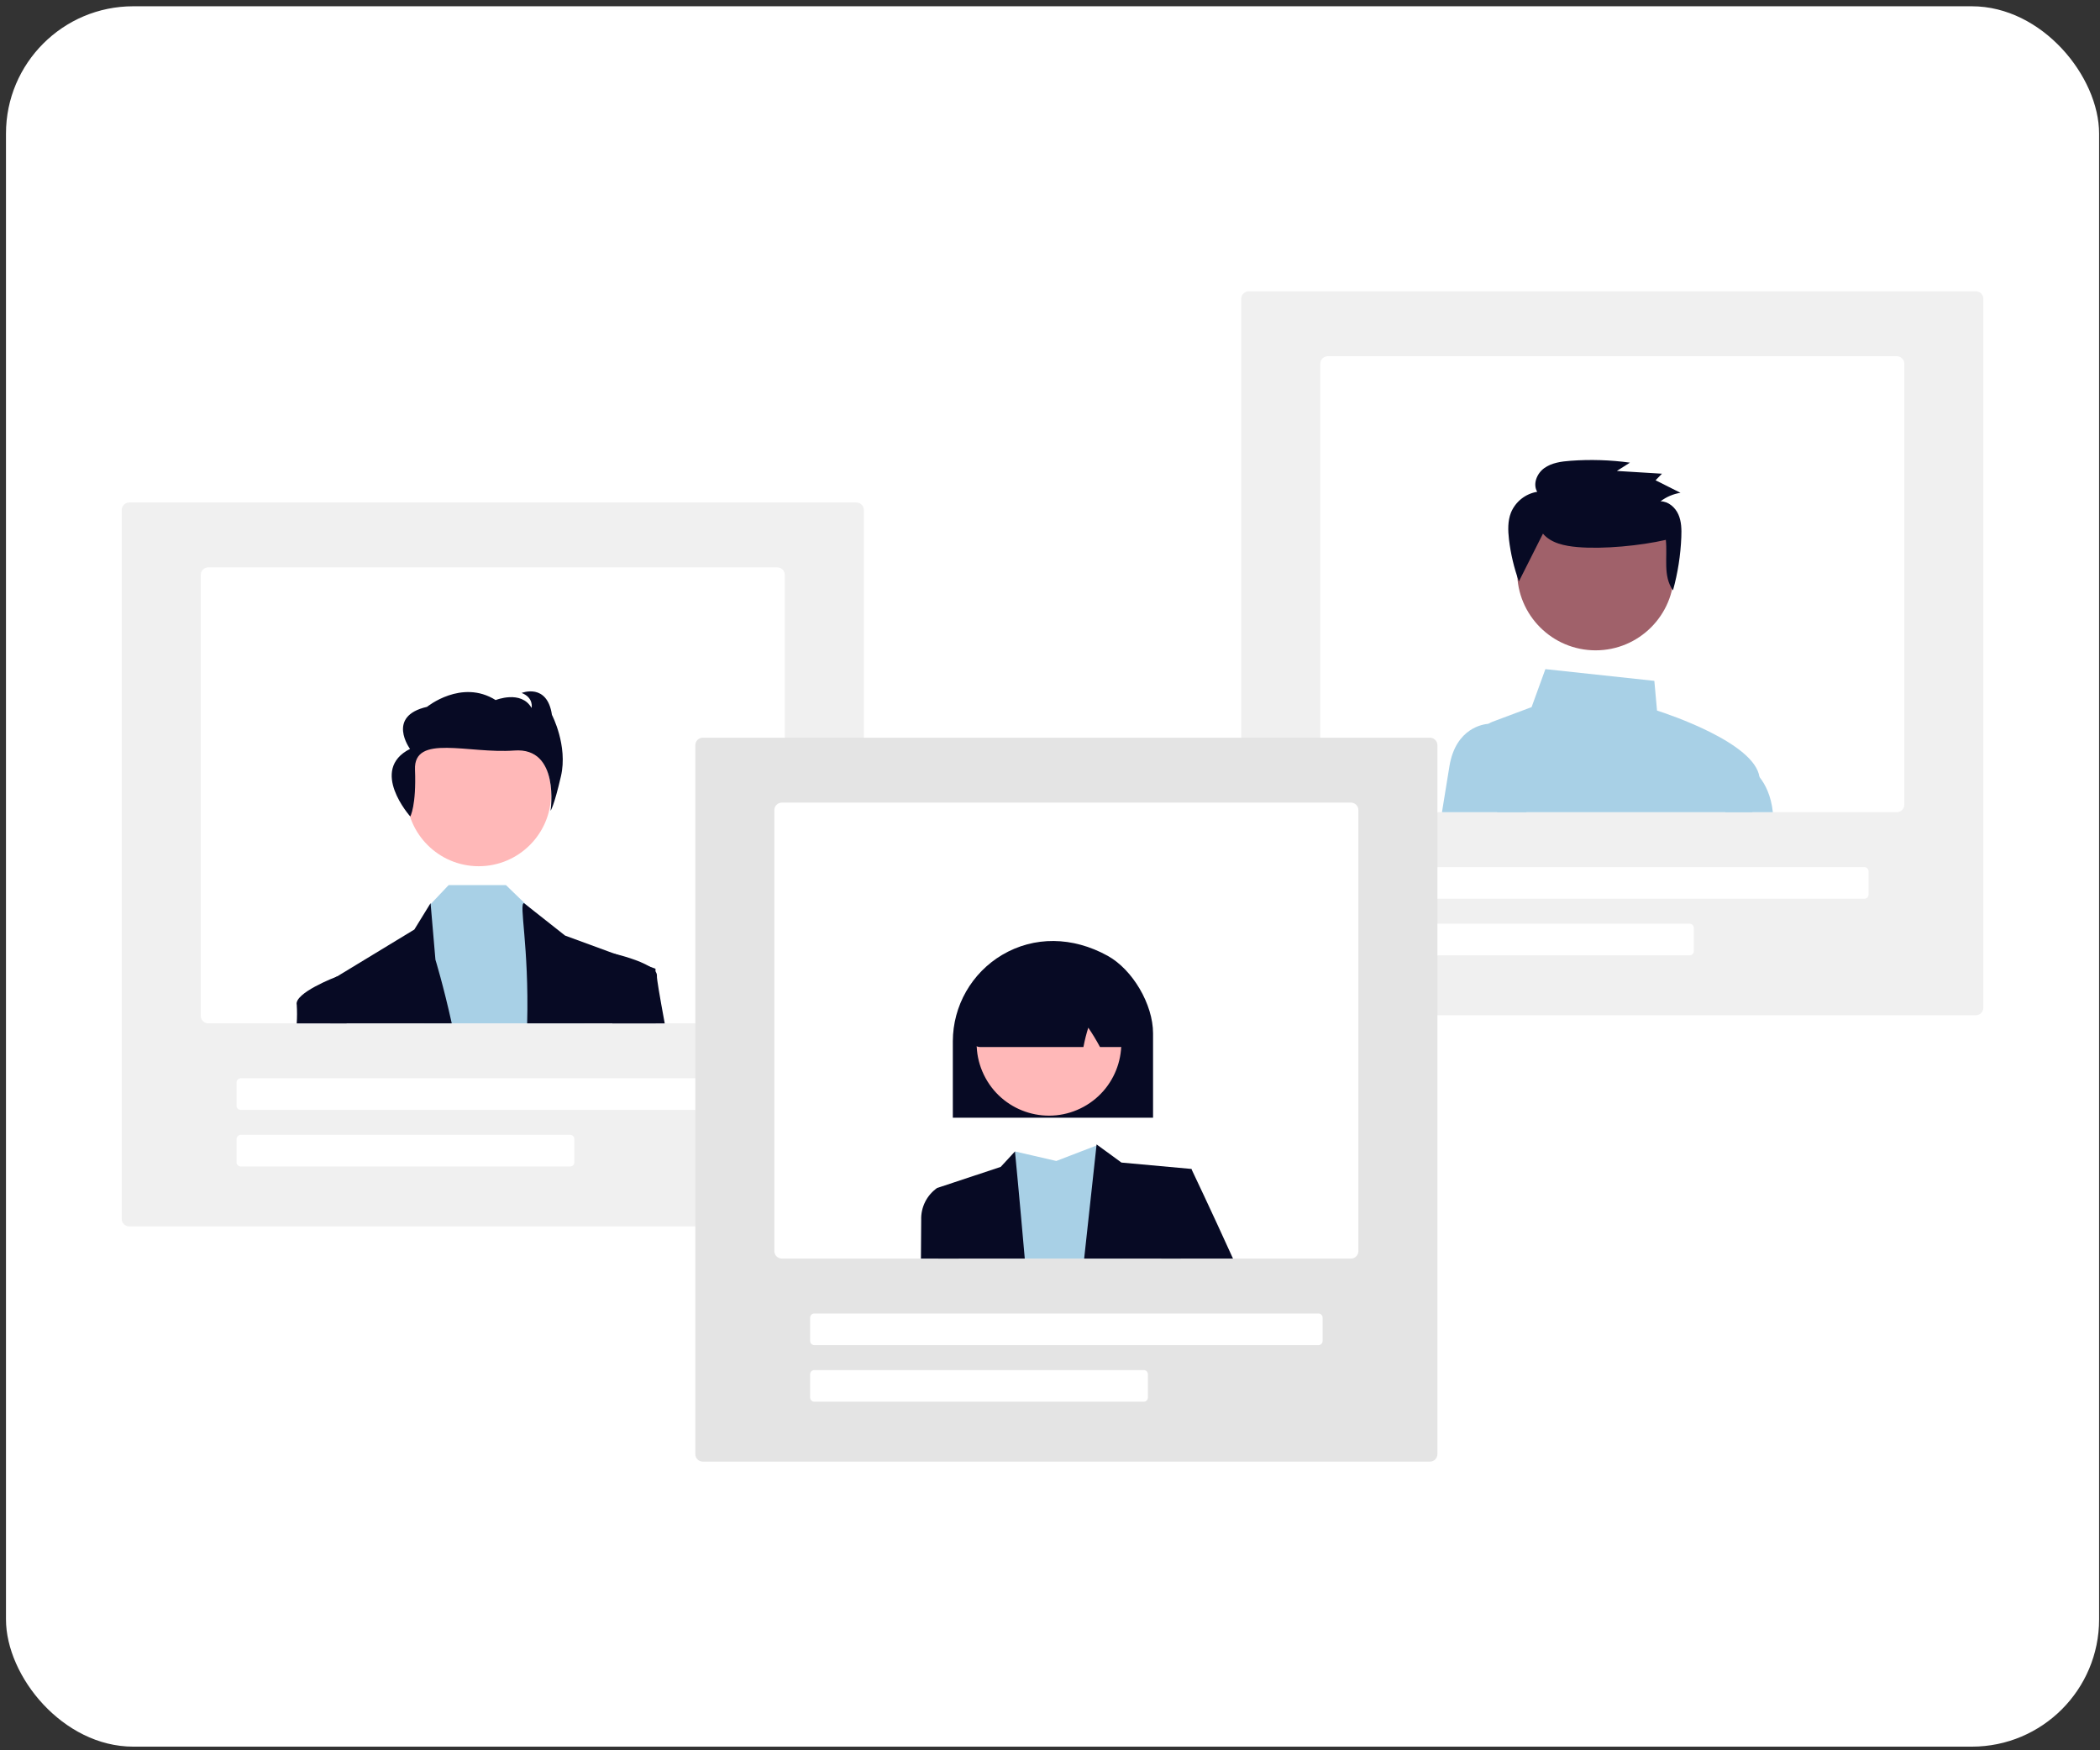 <svg xmlns="http://www.w3.org/2000/svg" width="330" height="275" viewBox="0 0 330 275" fill="none"><rect x="0" y="0" width="330" height="275" fill="#333333" stroke="none"/><rect x="0.94" y="0.986" width="328.919" height="273.443" rx="20" fill="white"></rect><g clip-path="url(#clip0_256_694)"><path d="M134.568 192.689H20.306C19.994 192.688 19.695 192.564 19.474 192.344C19.254 192.123 19.13 191.824 19.129 191.512V80.126C19.13 79.814 19.254 79.515 19.474 79.294C19.695 79.074 19.994 78.95 20.306 78.949H134.568C134.88 78.95 135.179 79.074 135.4 79.294C135.621 79.515 135.745 79.814 135.745 80.126V191.512C135.745 191.824 135.621 192.123 135.4 192.344C135.179 192.564 134.88 192.688 134.568 192.689Z" fill="#F0F0F0"></path><path d="M122.149 89.147H32.726C32.414 89.147 32.115 89.271 31.895 89.492C31.674 89.712 31.55 90.011 31.549 90.323V159.613C31.55 159.925 31.674 160.224 31.895 160.444C32.115 160.665 32.414 160.789 32.726 160.789H122.149C122.461 160.789 122.76 160.665 122.98 160.444C123.201 160.224 123.325 159.925 123.325 159.613V90.323C123.325 90.011 123.201 89.712 122.98 89.492C122.76 89.271 122.461 89.147 122.149 89.147Z" fill="white"></path><path d="M117.05 174.386H37.825C37.651 174.386 37.485 174.317 37.362 174.194C37.24 174.072 37.171 173.906 37.171 173.732V170.072C37.171 169.899 37.24 169.732 37.362 169.61C37.485 169.487 37.651 169.418 37.825 169.418H117.05C117.223 169.418 117.389 169.487 117.512 169.61C117.634 169.732 117.703 169.899 117.704 170.072V173.732C117.703 173.906 117.634 174.072 117.512 174.194C117.389 174.317 117.223 174.386 117.05 174.386Z" fill="white"></path><path d="M89.596 183.276H37.825C37.651 183.275 37.485 183.206 37.363 183.084C37.24 182.961 37.171 182.795 37.171 182.622V178.961C37.171 178.788 37.24 178.622 37.363 178.499C37.485 178.377 37.651 178.308 37.825 178.308H89.596C89.769 178.308 89.935 178.377 90.058 178.499C90.18 178.622 90.249 178.788 90.249 178.961V182.622C90.249 182.795 90.18 182.961 90.058 183.084C89.935 183.206 89.769 183.275 89.596 183.276Z" fill="white"></path><path d="M75.228 136.099C81.507 136.099 86.598 131.008 86.598 124.729C86.598 118.45 81.507 113.359 75.228 113.359C68.949 113.359 63.858 118.45 63.858 124.729C63.858 131.008 68.949 136.099 75.228 136.099Z" fill="#FFB8B8"></path><path d="M91.862 160.789H66.654L67.478 142.256L67.674 142.05L70.503 139.062H79.505L82.842 142.293L83.111 142.555L90.215 149.363L91.862 160.789Z" fill="#A8D0E6"></path><path d="M70.99 160.789H51.918C51.871 156.606 51.845 154.101 51.845 154.101L52.948 153.429C52.949 153.427 52.951 153.426 52.953 153.426H52.956L65.109 146.048L67.661 141.903L67.674 142.05L68.425 150.785C68.425 150.785 69.664 154.791 70.99 160.789Z" fill="#070A24"></path><path d="M103.043 160.789H82.841C83.147 148.589 81.5 141.903 82.347 141.903L82.841 142.293L88.795 146.994L96.642 149.873H96.647L102.057 151.857L103.006 152.205V152.652C103.009 153.724 103.014 156.655 103.043 160.789Z" fill="#070A24"></path><path d="M64.472 128.286C64.472 128.286 65.438 126.589 65.213 120.922C64.989 115.255 73.619 118.46 80.83 117.919C88.041 117.379 86.515 127.381 86.515 127.381C86.515 127.381 87.035 126.787 88.149 121.959C89.263 117.132 86.734 112.321 86.734 112.321C85.989 107.248 81.975 108.874 81.975 108.874C83.908 109.627 83.536 111.236 83.536 111.236C81.9 108.367 77.886 109.993 77.886 109.993C72.532 106.633 67.106 111.057 67.106 111.057C60.639 112.525 64.432 117.668 64.432 117.668C57.928 120.955 64.472 128.286 64.472 128.286Z" fill="#070A24"></path><path d="M54.465 160.79H46.628C46.689 159.824 46.691 158.856 46.633 157.89C46.165 156.026 52.749 153.505 52.948 153.429C52.949 153.428 52.951 153.427 52.953 153.427H52.956L54.211 154.101L54.465 160.79Z" fill="#070A24"></path><path d="M104.457 160.79H96.226L95.199 150.645L96.352 149.803C96.352 149.803 96.457 149.826 96.642 149.873H96.647C97.57 150.101 100.426 150.854 102.057 151.858C102.42 152.062 102.742 152.331 103.006 152.653C103.168 152.847 103.249 153.096 103.231 153.348C103.189 153.727 103.67 156.52 104.457 160.79Z" fill="#070A24"></path><path d="M310.492 159.512H196.23C195.918 159.512 195.619 159.387 195.398 159.167C195.177 158.946 195.053 158.647 195.053 158.335V46.949C195.053 46.637 195.177 46.338 195.398 46.117C195.619 45.897 195.918 45.773 196.23 45.773H310.492C310.804 45.773 311.103 45.897 311.324 46.117C311.544 46.338 311.668 46.637 311.669 46.949V158.335C311.668 158.647 311.544 158.946 311.324 159.167C311.103 159.387 310.804 159.512 310.492 159.512Z" fill="#F0F0F0"></path><path d="M298.072 55.97H208.649C208.337 55.97 208.038 56.094 207.818 56.315C207.597 56.535 207.473 56.834 207.473 57.146V126.436C207.473 126.748 207.597 127.047 207.818 127.267C208.038 127.488 208.337 127.612 208.649 127.612H298.072C298.384 127.612 298.683 127.488 298.903 127.267C299.124 127.047 299.248 126.748 299.249 126.436V57.146C299.248 56.834 299.124 56.535 298.903 56.315C298.683 56.094 298.384 55.97 298.072 55.97Z" fill="white"></path><path d="M292.973 141.209H213.748C213.575 141.209 213.409 141.14 213.286 141.017C213.164 140.895 213.095 140.729 213.094 140.555V136.895C213.095 136.721 213.164 136.555 213.286 136.433C213.409 136.31 213.575 136.241 213.748 136.241H292.973C293.147 136.241 293.313 136.31 293.435 136.433C293.558 136.555 293.627 136.721 293.627 136.895V140.555C293.627 140.729 293.558 140.895 293.435 141.017C293.313 141.14 293.147 141.209 292.973 141.209Z" fill="white"></path><path d="M265.519 150.099H213.748C213.575 150.099 213.409 150.03 213.286 149.907C213.164 149.785 213.095 149.619 213.094 149.445V145.785C213.095 145.611 213.164 145.445 213.286 145.323C213.409 145.2 213.575 145.131 213.748 145.131H265.519C265.692 145.131 265.859 145.2 265.981 145.323C266.104 145.445 266.173 145.611 266.173 145.785V149.445C266.173 149.619 266.104 149.785 265.981 149.907C265.859 150.03 265.692 150.099 265.519 150.099Z" fill="white"></path><path d="M275.371 127.613C275.876 125.796 276.268 124.23 276.469 123.121C276.532 122.779 276.538 122.429 276.488 122.086C275.735 116.728 262.133 112.199 260.389 111.64L259.968 106.975L242.847 105.132L240.679 111.099L234.535 113.402C234.312 113.484 234.101 113.593 233.905 113.726C233.389 114.074 232.993 114.572 232.769 115.152C232.545 115.732 232.504 116.367 232.652 116.971L235.27 127.613L275.371 127.613Z" fill="#A8D0E6"></path><path d="M239.879 127.613H226.594C227.07 124.648 227.496 122.025 227.773 120.357C228.788 114.286 233.212 113.768 233.905 113.726C233.96 113.721 233.994 113.721 233.996 113.721H236.791L239.879 127.613Z" fill="#A8D0E6"></path><path d="M275.371 127.613H278.593C278.308 124.996 277.403 123.233 276.488 122.086C275.877 121.279 275.089 120.623 274.184 120.169L273.941 120.064L271.109 127.613H275.371Z" fill="#A8D0E6"></path><path d="M250.739 102.179C257.547 102.179 263.066 96.66 263.066 89.852C263.066 83.043 257.547 77.524 250.739 77.524C243.93 77.524 238.411 83.043 238.411 89.852C238.411 96.66 243.93 102.179 250.739 102.179Z" fill="#A0616A"></path><path d="M242.464 83.846C243.741 85.356 245.9 85.782 247.892 85.955C251.938 86.31 257.821 85.735 261.775 84.822C262.059 87.557 261.288 90.506 262.898 92.756C263.654 90.032 264.093 87.23 264.207 84.406C264.256 83.195 264.237 81.942 263.745 80.83C263.253 79.718 262.179 78.774 260.943 78.764C261.861 78.068 262.937 77.608 264.075 77.426L260.161 75.459L261.166 74.427L254.08 73.993L256.133 72.689C253.042 72.265 249.916 72.166 246.805 72.396C245.361 72.502 243.851 72.705 242.681 73.542C241.511 74.379 240.835 76.042 241.561 77.27C240.652 77.42 239.796 77.799 239.074 78.371C238.352 78.944 237.788 79.692 237.436 80.543C236.915 81.866 236.962 83.335 237.123 84.744C237.39 86.998 237.914 89.214 238.684 91.349" fill="#070A24"></path><path d="M224.704 229.645H110.442C110.13 229.644 109.831 229.52 109.61 229.3C109.39 229.079 109.265 228.78 109.265 228.468V117.082C109.265 116.77 109.39 116.471 109.61 116.25C109.831 116.03 110.13 115.906 110.442 115.905H224.704C225.016 115.906 225.315 116.03 225.536 116.25C225.756 116.471 225.88 116.77 225.881 117.082V228.468C225.88 228.78 225.756 229.079 225.536 229.3C225.315 229.52 225.016 229.644 224.704 229.645Z" fill="#E4E4E4"></path><path d="M212.284 126.103H122.862C122.55 126.103 122.251 126.227 122.03 126.448C121.81 126.668 121.686 126.967 121.685 127.279V196.569C121.686 196.881 121.81 197.18 122.03 197.4C122.251 197.621 122.55 197.745 122.862 197.745H212.284C212.596 197.745 212.895 197.621 213.116 197.4C213.336 197.18 213.461 196.881 213.461 196.569V127.279C213.461 126.967 213.336 126.668 213.116 126.448C212.895 126.227 212.596 126.103 212.284 126.103Z" fill="white"></path><path d="M207.186 211.342H127.96C127.787 211.342 127.621 211.273 127.498 211.15C127.376 211.028 127.307 210.862 127.307 210.688V207.028C127.307 206.854 127.376 206.688 127.498 206.566C127.621 206.443 127.787 206.374 127.96 206.374H207.186C207.359 206.374 207.525 206.443 207.648 206.566C207.77 206.688 207.839 206.854 207.839 207.028V210.688C207.839 210.862 207.77 211.028 207.648 211.15C207.525 211.273 207.359 211.342 207.186 211.342Z" fill="white"></path><path d="M179.731 220.231H127.96C127.787 220.231 127.621 220.162 127.498 220.04C127.376 219.917 127.307 219.751 127.307 219.578V215.917C127.307 215.744 127.376 215.578 127.498 215.455C127.621 215.333 127.787 215.264 127.96 215.264H179.731C179.905 215.264 180.071 215.333 180.193 215.455C180.316 215.578 180.385 215.744 180.385 215.917V219.578C180.385 219.751 180.316 219.917 180.193 220.04C180.071 220.162 179.905 220.231 179.731 220.231Z" fill="white"></path><path d="M176.371 197.745H158.375L159.496 180.912L165.988 182.41L172.303 179.981L172.47 179.918L172.481 179.913C172.483 179.918 172.485 179.923 172.486 179.929C172.585 180.329 174.567 188.264 176.371 197.745Z" fill="#A8D0E6"></path><path d="M187.217 183.66L185.536 197.745H170.368L172.303 179.981L172.321 179.809L172.471 179.918L172.486 179.929L176.228 182.659L187.217 183.66Z" fill="#070A24"></path><path d="M161.036 197.745H147.453L147.257 186.656L157.253 183.341L159.496 180.912C159.496 180.912 160.205 188.22 161.036 197.745Z" fill="#070A24"></path><path d="M193.757 197.746H182.5L183.222 187.655L187.217 183.66C187.217 183.66 190.379 190.291 193.757 197.746Z" fill="#070A24"></path><path d="M150.656 197.745H144.718C144.744 194.514 144.76 192.281 144.76 191.65C144.73 190.676 144.943 189.71 145.378 188.838C145.814 187.967 146.46 187.217 147.257 186.656L150.256 187.655L150.656 197.745Z" fill="#070A24"></path><path d="M149.73 163.584C149.739 160.846 150.458 158.157 151.818 155.781C153.178 153.404 155.132 151.421 157.488 150.026C162.494 147.071 168.533 147.125 174.057 150.172C177.992 152.344 181.194 157.808 181.194 162.353V175.615H149.73V163.584Z" fill="#070A24"></path><path d="M170.29 173.895C175.798 170.885 177.822 163.979 174.811 158.472C171.8 152.964 164.895 150.94 159.388 153.951C153.88 156.962 151.856 163.867 154.867 169.374C157.877 174.882 164.783 176.906 170.29 173.895Z" fill="#FFB8B8"></path><path d="M152.988 164.03C152.901 163.931 152.7 163.698 154.102 152.911L154.146 152.735H154.273C161.379 149.239 168.588 149.152 175.702 152.473C175.921 152.576 176.109 152.736 176.248 152.934C176.387 153.133 176.472 153.364 176.495 153.605C177.325 163.74 177.125 163.961 177.039 164.055C176.909 164.198 176.75 164.312 176.573 164.39C176.396 164.469 176.205 164.509 176.012 164.509H172.86L172.794 164.39C172.252 163.385 171.659 162.408 171.015 161.465C170.719 162.404 170.476 163.359 170.289 164.325L170.25 164.509H154.037C153.838 164.509 153.641 164.467 153.46 164.384C153.279 164.301 153.118 164.181 152.988 164.03Z" fill="#070A24"></path></g><defs><clipPath id="clip0_256_694"><rect width="292.539" height="183.872" fill="white" transform="translate(19.129 45.773)"></rect></clipPath></defs></svg>